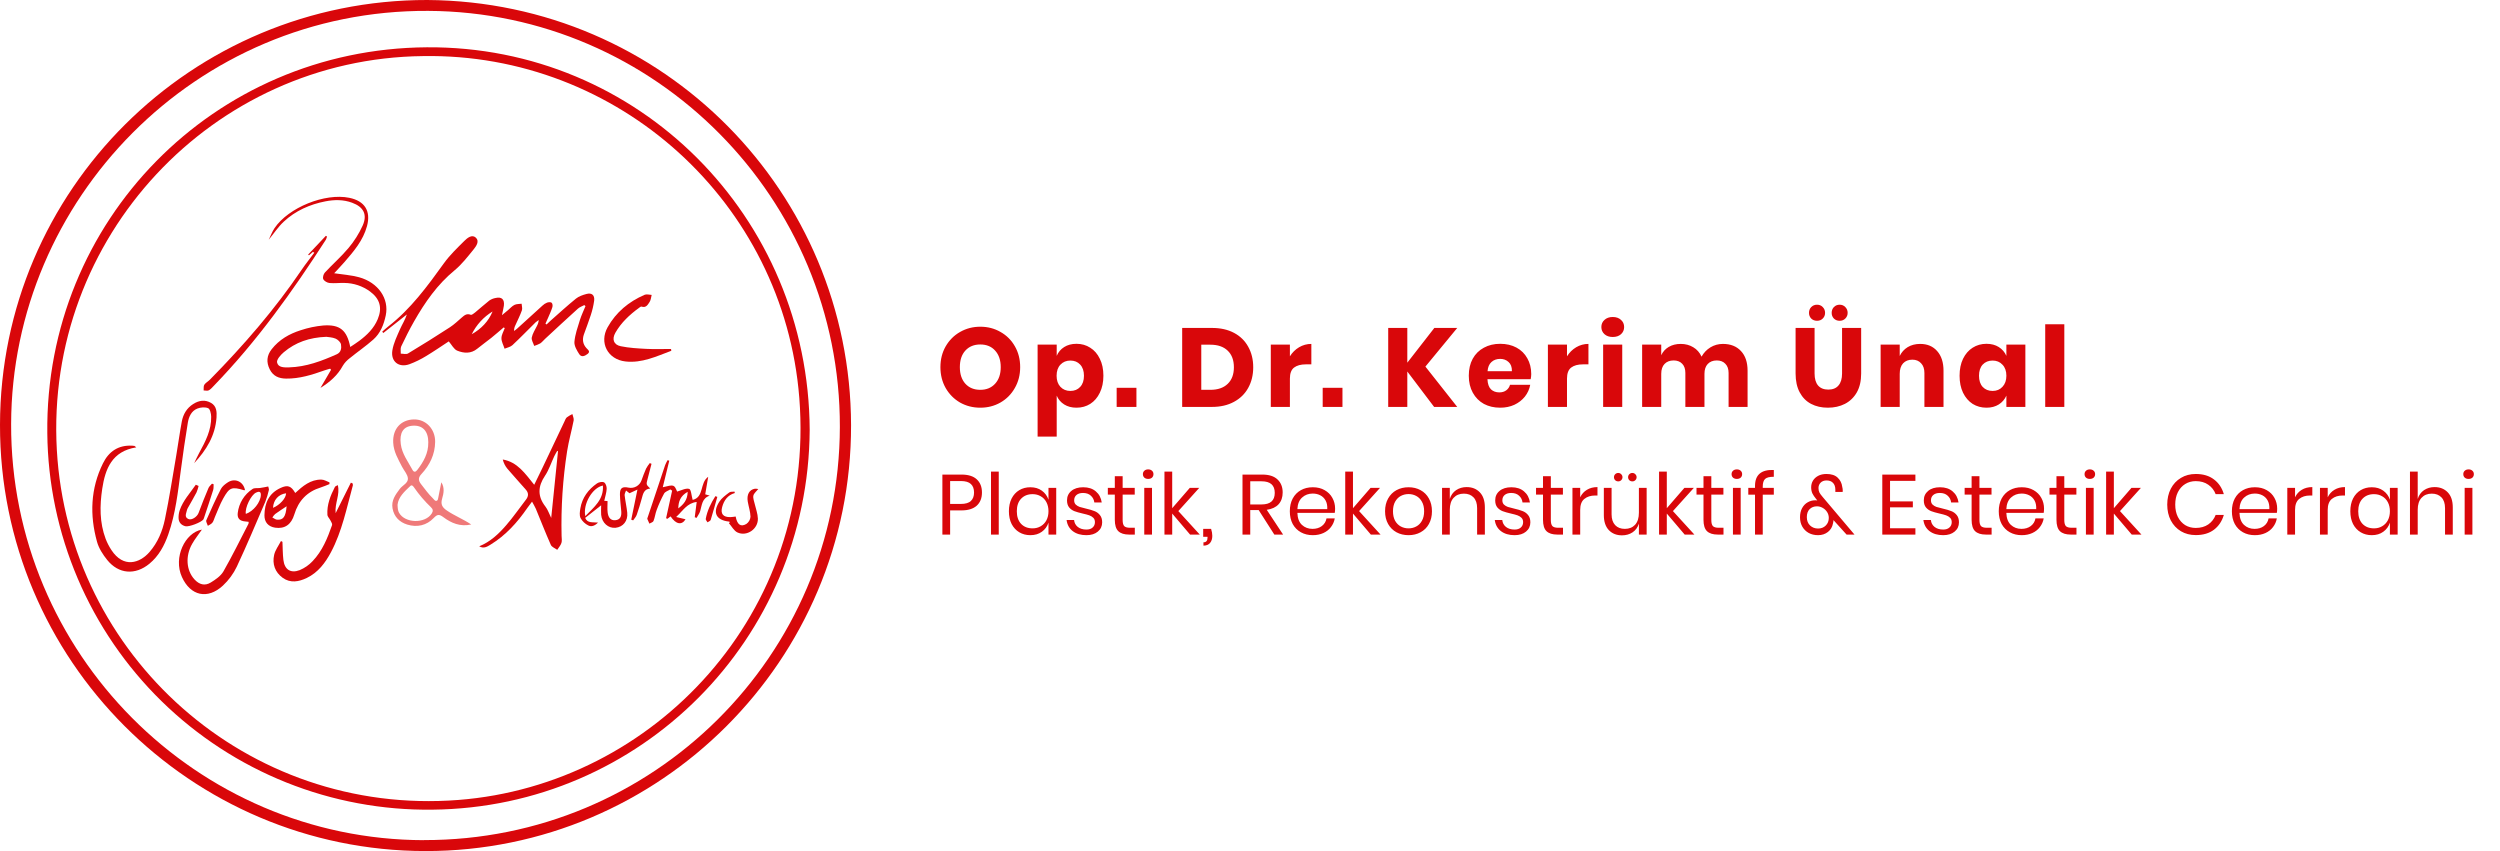 <svg width="470" height="160" viewBox="0 0 470 160" fill="none" xmlns="http://www.w3.org/2000/svg">
<path d="M80.334 2.92597e-05C124.781 0.315 159.903 36.25 160 79.927C160.093 124.096 124.063 160.048 79.975 160C35.798 159.95 -0.066 124.022 9.20855e-05 79.878C0.067 35.692 36.002 -0.037 80.334 2.92597e-05ZM79.712 157.937C122.815 158.016 157.794 123.27 157.894 80.278C157.993 37.286 123.218 2.254 80.482 2.046C36.799 1.839 2.208 37.466 2.092 79.72C1.974 122.787 36.94 157.869 79.712 157.952" fill="#D9070A"/>
<path d="M152.222 80.812C151.981 120.227 120.43 151.812 81.313 152.217C71.904 152.338 62.563 150.601 53.827 147.106C45.091 143.611 37.131 138.427 30.403 131.85C23.675 125.273 18.311 117.433 14.62 108.78C10.929 100.127 8.983 90.831 8.893 81.424C8.457 41.541 40.16 9.175 80.232 8.891C119.996 8.607 152.029 40.719 152.222 80.812ZM79.531 10.545C39.961 10.972 8.42 44.621 10.686 84.609C12.879 123.214 46.363 153.491 86.177 150.391C123.084 147.52 153.448 115.171 150.269 74.807C147.364 38.012 116.166 9.926 79.531 10.545Z" fill="#D9070A"/>
<path d="M94.709 61.54C93.928 62.202 93.16 62.881 92.363 63.522C91.5 64.213 90.591 64.846 89.738 65.55C88.553 66.527 87.202 66.432 85.961 65.925C85.326 65.666 84.923 64.821 84.369 64.18C83.003 65.073 81.592 66.048 80.119 66.936C79.118 67.552 78.061 68.068 76.96 68.478C74.978 69.184 73.421 67.966 73.766 65.861C73.99 64.496 74.642 63.186 75.202 61.895C75.596 60.988 76.159 60.152 76.487 59.118L72.062 62.603L71.854 62.362C72.218 62.044 72.568 61.706 72.948 61.411C77.211 58.103 80.345 53.813 83.46 49.488C84.562 47.959 85.95 46.631 87.295 45.292C87.862 44.725 88.748 44.003 89.47 44.69C90.192 45.377 89.51 46.305 89.014 46.919C87.905 48.283 86.81 49.71 85.463 50.817C82.219 53.483 79.892 56.835 77.846 60.419C76.972 61.947 76.186 63.532 75.43 65.116C75.248 65.5 75.364 66.025 75.345 66.486C75.802 66.486 76.366 66.658 76.703 66.455C79.362 64.857 81.991 63.213 84.589 61.523C85.396 60.998 86.098 60.312 86.832 59.681C87.316 59.266 87.756 58.882 88.493 59.18C88.68 59.257 89.072 58.942 89.323 58.74C90.228 57.999 91.089 57.205 92.01 56.487C92.357 56.257 92.746 56.099 93.154 56.024C94.304 55.742 94.883 56.275 94.727 57.477C94.663 57.975 94.52 58.462 94.366 59.253C94.902 58.809 95.211 58.556 95.518 58.296C95.914 57.964 96.265 57.541 96.718 57.321C97.108 57.128 97.61 57.163 98.062 57.099C98.089 57.514 98.245 57.985 98.116 58.344C97.784 59.284 97.326 60.181 96.917 61.094C96.73 61.441 96.634 61.829 96.637 62.223C96.844 62.074 97.052 61.939 97.234 61.77C98.82 60.332 100.397 58.882 101.989 57.447C102.237 57.208 102.53 57.019 102.85 56.891C103.116 56.8 103.531 56.765 103.705 56.912C103.88 57.059 103.927 57.495 103.846 57.742C103.639 58.431 103.317 59.089 103.035 59.757C102.881 60.125 102.709 60.484 102.545 60.847L102.753 61.001C103.008 60.76 103.257 60.509 103.521 60.276C105.1 58.888 106.65 57.46 108.284 56.138C108.823 55.7 109.564 55.455 110.251 55.268C111.251 54.996 111.82 55.476 111.704 56.514C111.574 57.446 111.359 58.364 111.061 59.257C110.675 60.475 110.195 61.663 109.774 62.87C109.44 63.827 109.566 64.707 110.274 65.473C110.567 65.793 111.044 66.096 110.452 66.554C109.946 66.945 109.299 67.204 108.902 66.588C108.452 65.89 107.927 65.012 107.991 64.263C108.113 62.881 108.601 61.523 109.016 60.181C109.296 59.28 109.716 58.423 110.073 57.545L109.846 57.356C109.444 57.576 108.979 57.728 108.649 58.026C106.574 59.894 104.527 61.806 102.475 63.705C102.17 63.985 101.912 64.327 101.572 64.556C101.208 64.75 100.827 64.909 100.432 65.031C100.262 64.502 99.876 63.927 99.972 63.452C100.123 62.696 100.594 61.999 100.937 61.287C101.132 60.942 101.248 60.558 101.277 60.162C101.072 60.293 100.876 60.44 100.692 60.6C99.239 62.032 97.822 63.505 96.334 64.892C95.96 65.241 95.358 65.342 94.86 65.556C94.653 64.9 94.269 64.242 94.271 63.587C94.273 62.931 94.671 62.318 94.893 61.683L94.707 61.557M88.688 62.837C90.46 61.831 91.817 60.446 92.606 58.556C90.919 59.581 89.56 61.066 88.688 62.837Z" fill="#D9070A"/>
<path d="M62.827 51.371C64.541 51.636 66.073 51.723 67.519 52.126C71.12 53.128 73.179 56.152 72.523 59.292C72.164 61.009 71.522 62.644 70.194 63.825C68.783 65.081 67.208 66.151 65.736 67.353C65.221 67.734 64.784 68.21 64.45 68.756C63.476 70.562 61.994 71.84 60.247 72.928L62.237 69.52L62.069 69.312C61.691 69.424 61.309 69.52 60.94 69.651C58.618 70.481 56.283 71.209 53.776 71.176C52.425 71.159 51.354 70.717 50.715 69.447C50.038 68.102 50.142 66.851 51.065 65.664C52.481 63.844 54.401 62.758 56.536 62.082C57.913 61.622 59.337 61.324 60.782 61.191C63.895 60.969 65.22 62.063 65.848 65.232C66.471 64.817 67.027 64.466 67.558 64.068C69.011 62.978 70.294 61.729 71.012 60.01C71.902 57.883 71.439 56.196 69.58 54.809C68.176 53.775 66.482 53.21 64.738 53.193C63.806 53.166 62.87 53.297 61.941 53.205C61.515 53.162 60.95 52.838 60.776 52.481C60.627 52.18 60.812 51.522 61.079 51.236C62.532 49.667 64.165 48.247 65.535 46.608C66.597 45.34 67.484 43.936 68.171 42.432C69.113 40.344 68.356 38.904 66.201 38.113C64.558 37.505 62.86 37.524 61.183 37.852C58.246 38.424 55.554 39.615 53.355 41.664C52.288 42.654 51.47 43.912 50.517 45.076C50.872 44.356 51.157 43.563 51.613 42.886C54.245 39.003 61.092 36.245 65.672 37.189C68.578 37.783 69.76 39.68 68.993 42.517C68.262 45.215 66.502 47.259 64.726 49.303C64.128 49.995 63.48 50.65 62.818 51.379M61.351 63.321C58.165 63.441 55.557 64.358 53.344 66.226C52.763 66.718 51.974 67.608 52.089 68.142C52.296 69.134 53.481 69.09 54.371 69.065C57.545 68.976 60.452 67.88 63.306 66.606C64.136 66.237 64.221 65.436 64.107 64.753C64.037 64.338 63.52 63.844 63.088 63.661C62.465 63.4 61.747 63.389 61.349 63.321" fill="#D9070A"/>
<path d="M25.625 84.101C21.044 84.83 19.785 88.153 19.22 91.886C18.741 95.047 18.707 98.239 19.863 101.306C20.148 102.048 20.514 102.757 20.953 103.419C23.211 106.85 26.264 105.909 28.121 103.764C29.657 101.995 30.543 99.858 31.004 97.62C31.834 93.629 32.457 89.599 33.142 85.583C33.503 83.472 33.785 81.345 34.179 79.241C34.437 77.875 35.109 76.719 36.332 75.949C37.409 75.269 38.542 75.096 39.669 75.742C40.727 76.346 40.773 77.416 40.706 78.485C40.476 81.893 38.791 84.624 36.502 87.077C36.815 86.434 37.108 85.78 37.448 85.151C38.608 83.016 39.754 80.866 39.702 78.344C39.69 77.782 39.495 76.891 39.133 76.742C38.565 76.495 37.716 76.568 37.106 76.808C35.983 77.252 35.499 78.346 35.315 79.448C34.819 82.412 34.399 85.39 34.001 88.373C33.457 92.451 33.015 96.549 31.639 100.462C30.898 102.574 29.86 104.517 28.094 105.976C25.438 108.172 22.298 107.943 20.146 105.264C19.338 104.257 18.579 103.081 18.24 101.858C16.846 96.836 17.012 91.865 19.357 87.109C20.465 84.861 22.262 83.647 24.853 83.788C24.992 83.791 25.131 83.805 25.268 83.832C25.326 83.844 25.372 83.908 25.631 84.114" fill="#D9070A"/>
<path d="M100.44 91.124C101.025 89.921 101.528 88.912 102.011 87.895C103.378 85.023 104.742 82.149 106.102 79.274C106.237 78.994 106.341 78.664 106.558 78.469C106.888 78.227 107.24 78.019 107.611 77.846C107.696 78.249 107.918 78.676 107.847 79.046C107.472 80.978 106.924 82.879 106.617 84.82C105.799 90.085 105.452 95.413 105.579 100.74C105.589 101.19 105.683 101.674 105.548 102.081C105.394 102.545 105.031 102.942 104.759 103.367C104.344 103.064 103.738 102.848 103.557 102.442C102.559 100.2 101.675 97.911 100.735 95.647C100.569 95.244 100.32 94.875 100.023 94.308C99.654 94.804 99.386 95.138 99.141 95.491C97.259 98.22 95.075 100.651 92.216 102.396C91.593 102.774 90.937 103.207 90.094 102.705C92.199 101.85 93.749 100.375 95.146 98.762C96.483 97.228 97.636 95.539 98.882 93.933C99.386 93.289 99.398 92.673 98.867 92.065C97.713 90.743 96.522 89.452 95.389 88.121C94.971 87.616 94.674 87.022 94.519 86.384C97.284 86.872 98.691 88.985 100.426 91.131M104.904 84.853L104.767 84.751C104.574 85.1 104.352 85.44 104.188 85.801C103.616 87.015 103.203 88.335 102.462 89.437C101.106 91.454 101.03 93.306 102.549 95.248C102.981 95.8 103.203 96.514 103.628 97.369C104.074 92.988 104.489 88.921 104.904 84.855" fill="#D9070A"/>
<path d="M37.967 99.555C37.317 100.495 36.641 101.331 36.12 102.253C34.812 104.561 35.022 107.244 36.56 108.927C37.456 109.907 38.5 110.2 39.627 109.511C40.52 108.965 41.495 108.294 41.997 107.435C43.676 104.505 45.16 101.462 46.715 98.459C46.743 98.343 46.753 98.222 46.744 98.102C46.536 98.079 46.341 98.052 46.146 98.038C45.088 97.955 44.573 97.478 44.693 96.45C44.797 95.538 45.101 94.66 45.582 93.878C46.064 93.097 46.712 92.431 47.48 91.928C47.821 91.695 48.392 91.808 48.854 91.747C49.166 91.706 49.477 91.644 49.78 91.588C49.988 91.548 50.212 91.5 50.425 91.457C50.471 91.683 50.598 91.928 50.548 92.129C50.384 92.872 50.162 93.6 49.886 94.308C48.128 98.399 46.407 102.508 44.517 106.537C43.877 107.876 42.991 109.084 41.904 110.096C39.029 112.752 35.806 112.034 34.2 108.471C32.54 104.81 34.779 100.124 37.963 99.563M46.215 96.614C47.64 96.141 49.004 94.406 49.039 93.051C49.06 92.308 48.589 92.397 48.134 92.609C47.192 93.044 46.013 95.471 46.215 96.614Z" fill="#D9070A"/>
<path d="M53.101 101.858C53.155 102.987 53.142 104.127 53.275 105.247C53.483 107.067 54.629 107.839 56.332 107.188C57.252 106.807 58.079 106.234 58.759 105.507C60.593 103.597 61.571 101.177 62.428 98.722C62.505 98.5 62.285 98.152 62.154 97.892C61.967 97.51 61.577 97.157 61.552 96.776C61.438 94.887 62.121 93.183 62.965 91.539C63.028 91.417 63.229 91.367 63.505 91.199C63.964 93.002 62.907 94.576 63.1 96.473C64.117 94.433 65.041 92.585 65.964 90.738L66.284 90.877C66.325 90.996 66.343 91.121 66.338 91.247C65.169 95.507 64.316 99.878 62.218 103.822C61.154 105.82 59.794 107.636 57.675 108.655C56.189 109.369 54.595 109.676 53.145 108.626C51.694 107.576 51.156 106.021 51.54 104.313C51.748 103.396 52.383 102.576 52.823 101.713L53.101 101.867" fill="#D9070A"/>
<path d="M126.204 65.95C123.415 66.988 120.682 68.31 117.571 67.953C114.25 67.571 112.607 64.425 114.236 61.519C115.817 58.692 118.225 56.698 121.195 55.419C121.562 55.26 122.07 55.419 122.514 55.444C122.394 55.886 122.371 56.393 122.131 56.758C121.798 57.264 121.466 57.941 120.603 57.638C120.493 57.599 120.292 57.763 120.155 57.862C118.384 59.157 116.793 60.623 115.691 62.555C115.01 63.75 115.34 64.813 116.703 65.091C118.279 65.415 119.912 65.506 121.527 65.589C123.064 65.668 124.611 65.606 126.153 65.606C126.169 65.72 126.186 65.834 126.204 65.948" fill="#D9070A"/>
<path d="M113.016 94.998L110.013 97.365C110.448 98.403 111.407 98.133 112.426 98.245C111.829 98.868 111.169 99.076 110.614 98.791C109.994 98.488 109.481 98.001 109.145 97.397C108.9 96.898 109.006 96.17 109.108 95.57C109.45 93.551 110.6 92.021 112.242 90.876C112.584 90.639 113.242 90.513 113.562 90.687C113.881 90.861 114.078 91.488 114.055 91.901C114.016 92.644 113.769 93.374 113.599 94.155L114.222 94.203C114.222 94.935 114.147 95.655 114.242 96.369C114.348 97.164 114.705 97.893 115.695 97.799C116.685 97.706 116.863 96.969 116.797 96.129C116.714 95.091 116.575 94.064 116.55 93.03C116.519 91.747 116.953 91.424 118.183 91.679C118.682 91.779 119.2 91.697 119.643 91.447C120.087 91.198 120.426 90.798 120.599 90.32C120.871 89.575 121.137 88.823 121.463 88.099C121.663 87.733 121.896 87.386 122.158 87.061L122.486 87.2C122.243 88.14 122.002 89.078 121.753 90.016C121.467 91.098 121.463 91.096 122.241 91.841C121.039 91.949 120.892 92.86 120.649 93.727C120.363 94.765 120.06 95.786 119.701 96.795C119.566 97.174 119.258 97.494 119.03 97.832L118.673 97.698C119.041 95.911 119.41 94.126 119.84 92.038L118.347 92.729L117.696 92.219C117.6 92.515 117.397 92.827 117.43 93.109C117.557 94.207 117.808 95.288 117.922 96.386C118.08 97.93 117.144 99.084 115.716 99.223C114.356 99.354 113.167 98.297 113.018 96.793C112.968 96.247 113.018 95.693 113.018 94.985M110.038 97.029C111.698 95.319 113.528 93.916 113.348 91.282C111.368 91.675 109.558 94.753 110.038 97.029Z" fill="#D9070A"/>
<path d="M61.944 91.01C61.407 91.218 60.88 91.459 60.33 91.633C57.736 92.422 56.106 94.138 55.332 96.714C54.755 98.635 53.527 99.466 51.727 99.204C50.434 99.009 49.697 98.166 49.716 96.863C49.745 94.58 50.546 92.746 52.736 91.739C54.072 91.116 54.732 91.338 55.504 92.681C56.918 91.384 58.381 90.129 60.425 90.166C60.934 90.166 61.436 90.502 61.94 90.683C61.94 90.799 61.94 90.913 61.94 91.027M53.883 95.178C53.074 95.72 52.389 96.153 51.733 96.631C51.529 96.825 51.35 97.044 51.2 97.282C51.484 97.424 51.763 97.66 52.057 97.697C53.246 97.801 53.718 97.17 53.883 95.188M51.327 95.475C52.628 94.933 53.776 93.655 53.784 92.737C52.356 92.92 51.404 93.983 51.327 95.475Z" fill="#D9070A"/>
<path d="M125.821 86.619C125.42 88.256 125.018 89.894 124.6 91.6C126.73 91.081 126.73 91.081 127.298 92.415C128.079 92.208 128.915 91.724 129.563 91.909C129.932 92.013 129.994 93.204 130.218 93.984C132.402 93.465 131.522 90.776 133.143 89.638C132.96 90.718 132.775 91.797 132.582 92.93L133.431 93.181C131.964 93.671 131.966 94.974 131.634 96.087C131.499 96.539 131.186 96.938 130.955 97.361L130.613 97.24C130.731 96.319 130.847 95.398 130.978 94.37C129.172 94.578 128.413 95.991 127.118 97.195L128.882 97.624C128.18 98.782 127.066 98.587 126.07 97.081L125.48 97.533L125.223 97.431L126.362 92.243L126.01 92.01C125.611 92.266 125.051 92.426 124.845 92.793C124.309 93.785 123.844 94.814 123.455 95.873C123.195 96.545 123.123 97.288 122.857 97.948C122.766 98.181 122.353 98.282 122.085 98.444C121.942 98.164 121.814 97.875 121.703 97.581C121.666 97.469 121.751 97.313 121.792 97.182C122.874 93.939 123.958 90.695 125.042 87.451C125.175 87.125 125.332 86.809 125.511 86.507L125.814 86.61M129.284 92.463C127.871 93.256 127.552 94.331 127.514 95.576C128.473 94.854 129.253 94.03 129.284 92.463Z" fill="#D9070A"/>
<path d="M58.831 47.351L58.08 48L57.932 47.859L61.265 44.331L61.473 44.468C61.426 44.673 61.357 44.872 61.265 45.062C55.01 54.776 48.306 64.145 40.248 72.48C39.936 72.801 39.638 73.171 39.258 73.378C39.002 73.517 38.614 73.405 38.284 73.405C38.318 73.04 38.233 72.598 38.411 72.33C38.668 71.942 39.142 71.707 39.478 71.361C45.785 64.946 51.664 58.176 56.716 50.713C57.459 49.615 58.293 48.579 59.084 47.515L58.837 47.353" fill="#D9070A"/>
<path d="M138.125 92.696C136.797 93.084 136.102 94.076 135.767 95.323C135.423 96.61 135.96 97.237 137.289 97.218C137.629 97.218 137.967 97.145 138.304 97.108C138.592 98.627 139.246 99.127 140.308 98.507C140.532 98.352 140.719 98.15 140.855 97.914C140.991 97.678 141.073 97.415 141.095 97.143C141.068 96.195 140.744 95.257 140.58 94.306C140.354 92.986 140.865 92.065 141.904 91.882C142.124 91.873 142.343 91.891 142.558 91.936C142.211 92.378 141.728 92.739 141.632 93.181C141.533 93.675 141.782 94.246 141.898 94.779C142.106 95.684 142.454 96.583 142.481 97.492C142.544 99.447 140.406 100.923 138.64 100.101C137.976 99.79 137.558 98.949 137.029 98.349L137.237 98.142C137.18 98.104 137.118 98.076 137.052 98.059C134.634 97.793 133.906 96.376 135.242 94.311C135.691 93.617 136.429 93.092 137.11 92.575C137.343 92.395 137.772 92.47 138.111 92.428C138.111 92.515 138.125 92.6 138.131 92.688" fill="#D9070A"/>
<path d="M37.337 91.363C37.242 91.778 37.11 92.184 36.943 92.575C36.434 93.555 35.87 94.503 35.332 95.468C35.242 95.616 35.175 95.777 35.135 95.946C35.023 96.519 34.602 97.191 35.401 97.571C36.023 97.87 37.061 97.156 37.328 96.442C37.91 94.862 38.541 93.299 39.196 91.745C39.327 91.438 39.63 91.201 39.854 90.931L40.161 91.037C40.136 91.405 40.18 91.795 40.074 92.135C39.524 93.879 38.937 95.609 38.362 97.344C38.337 97.445 38.3 97.542 38.25 97.633C37.889 98.193 35.492 99.113 34.84 98.93C34.054 98.722 33.583 98.189 33.57 97.369C33.559 96.887 33.629 96.407 33.778 95.948C34.413 94.09 35.739 92.694 36.812 91.127L37.341 91.363" fill="#D9070A"/>
<path d="M46.061 92.141C45.939 92.156 45.901 92.173 45.872 92.162C43.589 91.467 43.129 91.608 41.954 93.729C41.331 94.837 40.916 96.047 40.395 97.214C40.242 97.56 40.161 97.961 39.937 98.251C39.712 98.542 39.37 98.666 39.077 98.855C38.971 98.498 38.675 98.06 38.789 97.801C39.648 95.819 40.545 93.858 41.528 91.93C41.794 91.413 42.359 90.987 42.859 90.664C44.195 89.819 45.764 90.547 46.061 92.146" fill="#D9070A"/>
<path d="M134.857 93.415C134.442 94.858 134.056 96.307 133.612 97.739C133.55 97.946 133.217 98.048 133.01 98.197C132.894 97.99 132.647 97.739 132.68 97.55C132.966 95.987 133.655 94.596 134.49 93.281L134.857 93.415Z" fill="#D9070A"/>
<path d="M82.963 90.662C83.621 91.674 83.414 92.749 83.125 93.729C82.81 94.794 83.125 95.373 83.978 95.956C85.404 96.94 87.029 97.567 88.592 98.6C86.516 99.071 84.844 98.341 83.353 97.23C82.577 96.653 82.235 96.653 81.533 97.388C80.199 98.789 78.42 99.189 76.571 98.623C75.118 98.174 74.081 97.17 73.796 95.572C73.533 94.086 74.344 93.007 75.16 91.915C75.668 91.232 76.756 90.817 76.685 89.931C76.627 89.18 75.959 88.478 75.583 87.748C74.844 86.308 74.004 84.911 73.923 83.221C73.792 80.669 75.328 78.917 77.796 78.853C80.062 78.797 81.834 80.652 81.807 83.068C81.78 85.436 80.803 87.426 79.23 89.12C78.607 89.794 78.62 90.325 79.153 91.012C79.873 91.94 80.558 92.893 81.405 93.71C81.598 93.897 81.758 94.221 82.056 94.154C82.355 94.088 82.359 93.739 82.413 93.468C82.602 92.532 82.785 91.6 82.97 90.66M80.523 83.188C80.523 81.019 79.435 79.868 77.495 80.042C75.803 80.185 75.077 81.389 75.345 83.479C75.583 85.347 76.71 86.772 77.553 88.346C77.812 88.829 78.144 88.748 78.439 88.364C79.618 86.835 80.552 85.205 80.514 83.188M74.739 94.891C74.766 95.553 74.795 95.993 75.023 96.404C76.139 98.397 79.921 98.48 81.164 96.541C81.457 96.085 81.423 95.736 81.021 95.362C79.846 94.243 78.789 93.006 77.866 91.67C77.681 91.409 77.451 91.073 77.134 91.371C76.04 92.409 74.882 93.447 74.739 94.9" fill="#EF7979"/>
<path d="M184.295 61.422C185.695 61.422 186.962 61.751 188.096 62.409C189.244 63.053 190.147 63.956 190.805 65.118C191.463 66.266 191.792 67.568 191.792 69.024C191.792 70.48 191.456 71.789 190.784 72.951C190.126 74.113 189.223 75.023 188.075 75.681C186.941 76.325 185.681 76.647 184.295 76.647C182.909 76.647 181.642 76.325 180.494 75.681C179.36 75.023 178.457 74.113 177.785 72.951C177.127 71.789 176.798 70.48 176.798 69.024C176.798 67.568 177.127 66.266 177.785 65.118C178.457 63.956 179.36 63.053 180.494 62.409C181.642 61.751 182.909 61.422 184.295 61.422ZM184.295 64.761C183.119 64.761 182.181 65.146 181.481 65.916C180.795 66.672 180.452 67.708 180.452 69.024C180.452 70.326 180.795 71.362 181.481 72.132C182.181 72.902 183.119 73.287 184.295 73.287C185.457 73.287 186.388 72.902 187.088 72.132C187.788 71.362 188.138 70.326 188.138 69.024C188.138 67.722 187.788 66.686 187.088 65.916C186.402 65.146 185.471 64.761 184.295 64.761ZM202.378 64.635C203.344 64.635 204.205 64.88 204.961 65.37C205.731 65.846 206.333 66.539 206.767 67.449C207.215 68.345 207.439 69.409 207.439 70.641C207.439 71.859 207.215 72.923 206.767 73.833C206.333 74.743 205.731 75.443 204.961 75.933C204.205 76.409 203.344 76.647 202.378 76.647C201.482 76.647 200.712 76.444 200.068 76.038C199.424 75.632 198.955 75.079 198.661 74.379V82.086H195.07V64.782H198.661V66.903C198.955 66.203 199.424 65.65 200.068 65.244C200.712 64.838 201.482 64.635 202.378 64.635ZM201.223 67.785C200.467 67.785 199.844 68.044 199.354 68.562C198.878 69.066 198.64 69.759 198.64 70.641C198.64 71.509 198.878 72.202 199.354 72.72C199.844 73.238 200.467 73.497 201.223 73.497C201.993 73.497 202.609 73.245 203.071 72.741C203.547 72.237 203.785 71.537 203.785 70.641C203.785 69.745 203.547 69.045 203.071 68.541C202.609 68.037 201.993 67.785 201.223 67.785ZM213.649 72.909V76.5H209.932V72.909H213.649ZM235.605 69.045C235.605 70.501 235.29 71.796 234.66 72.93C234.044 74.05 233.148 74.925 231.972 75.555C230.81 76.185 229.438 76.5 227.856 76.5H222.249V61.653H227.856C229.452 61.653 230.831 61.961 231.993 62.577C233.155 63.193 234.044 64.061 234.66 65.181C235.29 66.301 235.605 67.589 235.605 69.045ZM227.541 73.287C228.941 73.287 230.026 72.916 230.796 72.174C231.58 71.432 231.972 70.389 231.972 69.045C231.972 67.701 231.58 66.658 230.796 65.916C230.026 65.174 228.941 64.803 227.541 64.803H225.84V73.287H227.541ZM242.501 66.987C242.949 66.273 243.523 65.706 244.223 65.286C244.937 64.866 245.707 64.656 246.533 64.656V68.499H245.504C244.552 68.499 243.81 68.702 243.278 69.108C242.76 69.514 242.501 70.2 242.501 71.166V76.5H238.91V64.782H242.501V66.987ZM252.383 72.909V76.5H248.666V72.909H252.383ZM267.976 68.919L273.961 76.5H269.614L264.574 69.843V76.5H260.983V61.653H264.574V68.184L269.656 61.653H273.961L267.976 68.919ZM287.872 70.326C287.872 70.62 287.837 70.942 287.767 71.292H279.64C279.682 72.174 279.906 72.811 280.312 73.203C280.718 73.581 281.236 73.77 281.866 73.77C282.398 73.77 282.839 73.637 283.189 73.371C283.539 73.105 283.77 72.762 283.882 72.342H287.683C287.529 73.168 287.193 73.91 286.675 74.568C286.157 75.212 285.499 75.723 284.701 76.101C283.903 76.465 283.014 76.647 282.034 76.647C280.886 76.647 279.864 76.409 278.968 75.933C278.086 75.443 277.393 74.743 276.889 73.833C276.385 72.923 276.133 71.859 276.133 70.641C276.133 69.409 276.378 68.345 276.868 67.449C277.372 66.539 278.072 65.846 278.968 65.37C279.864 64.88 280.886 64.635 282.034 64.635C283.196 64.635 284.218 64.873 285.1 65.349C285.982 65.825 286.661 66.497 287.137 67.365C287.627 68.219 287.872 69.206 287.872 70.326ZM284.239 69.78C284.253 69.01 284.043 68.436 283.609 68.058C283.189 67.666 282.664 67.47 282.034 67.47C281.376 67.47 280.83 67.666 280.396 68.058C279.962 68.45 279.717 69.024 279.661 69.78H284.239ZM294.595 66.987C295.043 66.273 295.617 65.706 296.317 65.286C297.031 64.866 297.801 64.656 298.627 64.656V68.499H297.598C296.646 68.499 295.904 68.702 295.372 69.108C294.854 69.514 294.595 70.2 294.595 71.166V76.5H291.004V64.782H294.595V66.987ZM301.054 61.485C301.054 60.939 301.25 60.491 301.642 60.141C302.034 59.777 302.552 59.595 303.196 59.595C303.84 59.595 304.358 59.777 304.75 60.141C305.142 60.491 305.338 60.939 305.338 61.485C305.338 62.017 305.142 62.465 304.75 62.829C304.358 63.179 303.84 63.354 303.196 63.354C302.552 63.354 302.034 63.179 301.642 62.829C301.25 62.465 301.054 62.017 301.054 61.485ZM304.981 64.782V76.5H301.39V64.782H304.981ZM323.904 64.656C325.346 64.656 326.48 65.104 327.306 66C328.132 66.882 328.545 68.114 328.545 69.696V76.5H324.975V70.116C324.975 69.374 324.772 68.8 324.366 68.394C323.974 67.974 323.435 67.764 322.749 67.764C322.035 67.764 321.468 67.988 321.048 68.436C320.642 68.87 320.439 69.486 320.439 70.284V76.5H316.848V70.116C316.848 69.374 316.652 68.8 316.26 68.394C315.868 67.974 315.329 67.764 314.643 67.764C313.929 67.764 313.362 67.981 312.942 68.415C312.522 68.849 312.312 69.472 312.312 70.284V76.5H308.721V64.782H312.312V66.777C312.62 66.119 313.089 65.601 313.719 65.223C314.363 64.845 315.112 64.656 315.966 64.656C316.862 64.656 317.653 64.866 318.339 65.286C319.025 65.692 319.543 66.28 319.893 67.05C320.299 66.322 320.852 65.741 321.552 65.307C322.266 64.873 323.05 64.656 323.904 64.656ZM341.141 61.653V70.221C341.141 71.201 341.358 71.95 341.792 72.468C342.24 72.986 342.884 73.245 343.724 73.245C344.564 73.245 345.201 72.986 345.635 72.468C346.083 71.95 346.307 71.201 346.307 70.221V61.653H349.898V70.221C349.898 71.621 349.625 72.804 349.079 73.77C348.533 74.722 347.784 75.443 346.832 75.933C345.894 76.409 344.83 76.647 343.64 76.647C342.45 76.647 341.4 76.409 340.49 75.933C339.58 75.457 338.866 74.736 338.348 73.77C337.83 72.804 337.571 71.621 337.571 70.221V61.653H341.141ZM340.091 58.818C340.091 58.384 340.231 58.02 340.511 57.726C340.805 57.432 341.169 57.285 341.603 57.285C342.037 57.285 342.394 57.432 342.674 57.726C342.968 58.02 343.115 58.384 343.115 58.818C343.115 59.238 342.968 59.595 342.674 59.889C342.394 60.169 342.037 60.309 341.603 60.309C341.169 60.309 340.805 60.169 340.511 59.889C340.231 59.595 340.091 59.238 340.091 58.818ZM344.354 58.818C344.354 58.384 344.494 58.02 344.774 57.726C345.068 57.432 345.425 57.285 345.845 57.285C346.279 57.285 346.636 57.432 346.916 57.726C347.21 58.02 347.357 58.384 347.357 58.818C347.357 59.238 347.21 59.595 346.916 59.889C346.636 60.169 346.279 60.309 345.845 60.309C345.425 60.309 345.068 60.169 344.774 59.889C344.494 59.595 344.354 59.238 344.354 58.818ZM360.991 64.656C362.335 64.656 363.399 65.104 364.183 66C364.981 66.896 365.38 68.128 365.38 69.696V76.5H361.789V70.116C361.789 69.332 361.579 68.723 361.159 68.289C360.753 67.841 360.207 67.617 359.521 67.617C358.793 67.617 358.212 67.848 357.778 68.31C357.358 68.772 357.148 69.43 357.148 70.284V76.5H353.557V64.782H357.148V66.924C357.484 66.224 357.981 65.671 358.639 65.265C359.311 64.859 360.095 64.656 360.991 64.656ZM373.461 64.635C374.357 64.635 375.127 64.838 375.771 65.244C376.415 65.65 376.891 66.203 377.199 66.903V64.782H380.769V76.5H377.199V74.379C376.891 75.079 376.415 75.632 375.771 76.038C375.127 76.444 374.357 76.647 373.461 76.647C372.495 76.647 371.627 76.409 370.857 75.933C370.101 75.443 369.499 74.743 369.051 73.833C368.617 72.923 368.4 71.859 368.4 70.641C368.4 69.409 368.617 68.345 369.051 67.449C369.499 66.539 370.101 65.846 370.857 65.37C371.627 64.88 372.495 64.635 373.461 64.635ZM374.616 67.785C373.846 67.785 373.223 68.037 372.747 68.541C372.285 69.045 372.054 69.745 372.054 70.641C372.054 71.537 372.285 72.237 372.747 72.741C373.223 73.245 373.846 73.497 374.616 73.497C375.372 73.497 375.988 73.238 376.464 72.72C376.954 72.202 377.199 71.509 377.199 70.641C377.199 69.759 376.954 69.066 376.464 68.562C375.988 68.044 375.372 67.785 374.616 67.785ZM388.092 60.96V76.5H384.501V60.96H388.092Z" fill="#D9070A"/>
<path d="M178.624 95.956V100.5H177.168V89.22H180.752C182.043 89.22 183.008 89.524 183.648 90.132C184.288 90.729 184.608 91.551 184.608 92.596C184.608 93.652 184.278 94.479 183.616 95.076C182.955 95.663 182 95.956 180.752 95.956H178.624ZM180.624 94.74C181.51 94.74 182.144 94.553 182.528 94.18C182.923 93.807 183.12 93.279 183.12 92.596C183.12 91.892 182.923 91.359 182.528 90.996C182.144 90.623 181.51 90.436 180.624 90.436H178.624V94.74H180.624ZM187.765 88.66V100.5H186.309V88.66H187.765ZM193.706 91.604C194.559 91.604 195.279 91.817 195.866 92.244C196.463 92.671 196.879 93.241 197.114 93.956V91.716H198.57V100.5H197.114V98.26C196.879 98.975 196.463 99.545 195.866 99.972C195.279 100.399 194.559 100.612 193.706 100.612C192.927 100.612 192.234 100.431 191.626 100.068C191.018 99.705 190.538 99.188 190.186 98.516C189.844 97.833 189.674 97.033 189.674 96.116C189.674 95.199 189.844 94.399 190.186 93.716C190.538 93.033 191.018 92.511 191.626 92.148C192.234 91.785 192.927 91.604 193.706 91.604ZM194.122 92.9C193.226 92.9 192.506 93.188 191.962 93.764C191.428 94.329 191.162 95.113 191.162 96.116C191.162 97.119 191.428 97.908 191.962 98.484C192.506 99.049 193.226 99.332 194.122 99.332C194.698 99.332 195.21 99.199 195.658 98.932C196.116 98.665 196.474 98.292 196.73 97.812C196.986 97.321 197.114 96.756 197.114 96.116C197.114 95.476 196.986 94.911 196.73 94.42C196.474 93.929 196.116 93.556 195.658 93.3C195.21 93.033 194.698 92.9 194.122 92.9ZM203.639 91.604C204.631 91.604 205.426 91.865 206.023 92.388C206.631 92.9 206.999 93.593 207.127 94.468H205.735C205.671 93.945 205.452 93.519 205.079 93.188C204.716 92.847 204.226 92.676 203.607 92.676C203.084 92.676 202.674 92.804 202.375 93.06C202.087 93.305 201.943 93.641 201.943 94.068C201.943 94.388 202.039 94.649 202.231 94.852C202.434 95.044 202.679 95.193 202.967 95.3C203.266 95.396 203.671 95.503 204.183 95.62C204.834 95.769 205.356 95.924 205.751 96.084C206.156 96.233 206.498 96.479 206.775 96.82C207.063 97.161 207.207 97.62 207.207 98.196C207.207 98.911 206.935 99.492 206.391 99.94C205.858 100.388 205.143 100.612 204.247 100.612C203.202 100.612 202.348 100.361 201.687 99.86C201.026 99.359 200.636 98.66 200.519 97.764H201.927C201.98 98.297 202.21 98.729 202.615 99.06C203.031 99.391 203.575 99.556 204.247 99.556C204.748 99.556 205.138 99.428 205.415 99.172C205.703 98.916 205.847 98.58 205.847 98.164C205.847 97.823 205.746 97.551 205.543 97.348C205.34 97.145 205.09 96.991 204.791 96.884C204.492 96.777 204.082 96.665 203.559 96.548C202.908 96.399 202.386 96.249 201.991 96.1C201.607 95.951 201.276 95.716 200.999 95.396C200.732 95.065 200.599 94.623 200.599 94.068C200.599 93.332 200.871 92.74 201.415 92.292C201.959 91.833 202.7 91.604 203.639 91.604ZM213.345 99.22V100.5H212.257C211.361 100.5 210.689 100.287 210.241 99.86C209.803 99.433 209.585 98.719 209.585 97.716V92.98H208.273V91.716H209.585V89.524H211.057V91.716H213.329V92.98H211.057V97.748C211.057 98.313 211.158 98.703 211.361 98.916C211.574 99.119 211.937 99.22 212.449 99.22H213.345ZM214.865 89.14C214.865 88.873 214.956 88.66 215.137 88.5C215.319 88.329 215.559 88.244 215.857 88.244C216.156 88.244 216.396 88.329 216.577 88.5C216.759 88.66 216.849 88.873 216.849 89.14C216.849 89.407 216.759 89.625 216.577 89.796C216.396 89.956 216.156 90.036 215.857 90.036C215.559 90.036 215.319 89.956 215.137 89.796C214.956 89.625 214.865 89.407 214.865 89.14ZM216.577 91.716V100.5H215.121V91.716H216.577ZM223.734 100.5L220.374 96.548V100.5H218.918V88.66H220.374V95.54L223.686 91.716H225.462L221.526 96.084L225.558 100.5H223.734ZM227.688 99.428C227.837 99.897 227.912 100.335 227.912 100.74C227.912 101.295 227.773 101.737 227.496 102.068C227.219 102.409 226.803 102.58 226.248 102.58V101.956C226.515 101.956 226.707 101.881 226.824 101.732C226.952 101.593 227.016 101.369 227.016 101.06V100.916H226.2V99.428H227.688ZM239.574 100.5L236.63 95.892H235.046V100.5H233.59V89.22H237.302C238.582 89.22 239.542 89.529 240.182 90.148C240.822 90.756 241.142 91.567 241.142 92.58C241.142 93.497 240.886 94.239 240.374 94.804C239.862 95.359 239.121 95.705 238.15 95.844L241.222 100.5H239.574ZM235.046 94.836H237.174C238.827 94.836 239.654 94.111 239.654 92.66C239.654 91.209 238.827 90.484 237.174 90.484H235.046V94.836ZM250.998 95.62C250.998 95.929 250.977 96.196 250.934 96.42H243.91C243.942 97.423 244.225 98.175 244.758 98.676C245.302 99.177 245.964 99.428 246.742 99.428C247.446 99.428 248.033 99.252 248.502 98.9C248.982 98.537 249.276 98.057 249.382 97.46H250.934C250.828 98.068 250.588 98.612 250.214 99.092C249.852 99.572 249.377 99.945 248.79 100.212C248.204 100.479 247.542 100.612 246.806 100.612C245.964 100.612 245.217 100.431 244.566 100.068C243.916 99.705 243.404 99.188 243.03 98.516C242.668 97.833 242.486 97.033 242.486 96.116C242.486 95.199 242.668 94.399 243.03 93.716C243.404 93.033 243.916 92.511 244.566 92.148C245.217 91.785 245.964 91.604 246.806 91.604C247.66 91.604 248.401 91.785 249.03 92.148C249.67 92.511 250.156 92.996 250.486 93.604C250.828 94.212 250.998 94.884 250.998 95.62ZM249.526 95.716C249.558 95.065 249.452 94.521 249.206 94.084C248.961 93.647 248.625 93.321 248.198 93.108C247.772 92.895 247.308 92.788 246.806 92.788C246.006 92.788 245.334 93.039 244.79 93.54C244.246 94.031 243.953 94.756 243.91 95.716H249.526ZM257.719 100.5L254.359 96.548V100.5H252.903V88.66H254.359V95.54L257.671 91.716H259.447L255.511 96.084L259.543 100.5H257.719ZM264.808 91.604C265.651 91.604 266.403 91.785 267.064 92.148C267.736 92.511 268.259 93.033 268.632 93.716C269.016 94.399 269.208 95.199 269.208 96.116C269.208 97.033 269.016 97.833 268.632 98.516C268.259 99.188 267.736 99.705 267.064 100.068C266.403 100.431 265.651 100.612 264.808 100.612C263.966 100.612 263.208 100.431 262.536 100.068C261.875 99.705 261.352 99.188 260.968 98.516C260.584 97.833 260.392 97.033 260.392 96.116C260.392 95.199 260.584 94.399 260.968 93.716C261.352 93.033 261.875 92.511 262.536 92.148C263.208 91.785 263.966 91.604 264.808 91.604ZM264.808 92.884C264.286 92.884 263.8 93.001 263.352 93.236C262.915 93.471 262.558 93.833 262.28 94.324C262.014 94.804 261.88 95.401 261.88 96.116C261.88 96.82 262.014 97.417 262.28 97.908C262.558 98.388 262.915 98.745 263.352 98.98C263.8 99.215 264.286 99.332 264.808 99.332C265.331 99.332 265.811 99.215 266.248 98.98C266.696 98.745 267.054 98.388 267.32 97.908C267.598 97.417 267.736 96.82 267.736 96.116C267.736 95.401 267.598 94.804 267.32 94.324C267.054 93.833 266.696 93.471 266.248 93.236C265.811 93.001 265.331 92.884 264.808 92.884ZM275.73 91.572C276.754 91.572 277.58 91.903 278.21 92.564C278.839 93.215 279.154 94.159 279.154 95.396V100.5H277.698V95.524C277.698 94.649 277.474 93.977 277.026 93.508C276.578 93.039 275.97 92.804 275.202 92.804C274.402 92.804 273.762 93.065 273.282 93.588C272.802 94.1 272.562 94.852 272.562 95.844V100.5H271.106V91.716H272.562V93.796C272.786 93.081 273.18 92.532 273.746 92.148C274.322 91.764 274.983 91.572 275.73 91.572ZM284.139 91.604C285.131 91.604 285.926 91.865 286.523 92.388C287.131 92.9 287.499 93.593 287.627 94.468H286.235C286.171 93.945 285.952 93.519 285.579 93.188C285.216 92.847 284.726 92.676 284.107 92.676C283.584 92.676 283.174 92.804 282.875 93.06C282.587 93.305 282.443 93.641 282.443 94.068C282.443 94.388 282.539 94.649 282.731 94.852C282.934 95.044 283.179 95.193 283.467 95.3C283.766 95.396 284.171 95.503 284.683 95.62C285.334 95.769 285.856 95.924 286.251 96.084C286.656 96.233 286.998 96.479 287.275 96.82C287.563 97.161 287.707 97.62 287.707 98.196C287.707 98.911 287.435 99.492 286.891 99.94C286.358 100.388 285.643 100.612 284.747 100.612C283.702 100.612 282.848 100.361 282.187 99.86C281.526 99.359 281.136 98.66 281.019 97.764H282.427C282.48 98.297 282.71 98.729 283.115 99.06C283.531 99.391 284.075 99.556 284.747 99.556C285.248 99.556 285.638 99.428 285.915 99.172C286.203 98.916 286.347 98.58 286.347 98.164C286.347 97.823 286.246 97.551 286.043 97.348C285.84 97.145 285.59 96.991 285.291 96.884C284.992 96.777 284.582 96.665 284.059 96.548C283.408 96.399 282.886 96.249 282.491 96.1C282.107 95.951 281.776 95.716 281.499 95.396C281.232 95.065 281.099 94.623 281.099 94.068C281.099 93.332 281.371 92.74 281.915 92.292C282.459 91.833 283.2 91.604 284.139 91.604ZM293.845 99.22V100.5H292.757C291.861 100.5 291.189 100.287 290.741 99.86C290.303 99.433 290.085 98.719 290.085 97.716V92.98H288.773V91.716H290.085V89.524H291.557V91.716H293.829V92.98H291.557V97.748C291.557 98.313 291.658 98.703 291.861 98.916C292.074 99.119 292.437 99.22 292.949 99.22H293.845ZM297.077 93.492C297.365 92.884 297.787 92.415 298.341 92.084C298.896 91.743 299.557 91.572 300.325 91.572V93.156H299.877C299.056 93.156 298.384 93.369 297.861 93.796C297.339 94.212 297.077 94.905 297.077 95.876V100.5H295.621V91.716H297.077V93.492ZM309.57 91.716V100.5H308.114V98.436C307.89 99.151 307.49 99.7 306.914 100.084C306.349 100.457 305.687 100.644 304.93 100.644C303.917 100.644 303.095 100.319 302.466 99.668C301.837 99.007 301.522 98.063 301.522 96.836V91.716H302.978V96.692C302.978 97.567 303.202 98.244 303.65 98.724C304.098 99.193 304.706 99.428 305.474 99.428C306.274 99.428 306.914 99.172 307.394 98.66C307.874 98.137 308.114 97.38 308.114 96.388V91.716H309.57ZM303.426 89.716C303.426 89.492 303.501 89.305 303.65 89.156C303.81 88.996 304.002 88.916 304.226 88.916C304.45 88.916 304.637 88.996 304.786 89.156C304.946 89.305 305.026 89.492 305.026 89.716C305.026 89.929 304.946 90.116 304.786 90.276C304.637 90.425 304.45 90.5 304.226 90.5C304.002 90.5 303.81 90.425 303.65 90.276C303.501 90.116 303.426 89.929 303.426 89.716ZM306.082 89.716C306.082 89.492 306.157 89.305 306.306 89.156C306.466 88.996 306.658 88.916 306.882 88.916C307.106 88.916 307.293 88.996 307.442 89.156C307.602 89.305 307.682 89.492 307.682 89.716C307.682 89.929 307.602 90.116 307.442 90.276C307.293 90.425 307.106 90.5 306.882 90.5C306.658 90.5 306.466 90.425 306.306 90.276C306.157 90.116 306.082 89.929 306.082 89.716ZM316.719 100.5L313.359 96.548V100.5H311.903V88.66H313.359V95.54L316.671 91.716H318.447L314.511 96.084L318.543 100.5H316.719ZM324.016 99.22V100.5H322.928C322.032 100.5 321.36 100.287 320.912 99.86C320.475 99.433 320.256 98.719 320.256 97.716V92.98H318.944V91.716H320.256V89.524H321.728V91.716H324V92.98H321.728V97.748C321.728 98.313 321.83 98.703 322.032 98.916C322.246 99.119 322.608 99.22 323.12 99.22H324.016ZM325.537 89.14C325.537 88.873 325.628 88.66 325.809 88.5C325.991 88.329 326.231 88.244 326.529 88.244C326.828 88.244 327.068 88.329 327.249 88.5C327.431 88.66 327.521 88.873 327.521 89.14C327.521 89.407 327.431 89.625 327.249 89.796C327.068 89.956 326.828 90.036 326.529 90.036C326.231 90.036 325.991 89.956 325.809 89.796C325.628 89.625 325.537 89.407 325.537 89.14ZM327.249 91.716V100.5H325.793V91.716H327.249ZM333.478 89.636C332.699 89.625 332.155 89.759 331.846 90.036C331.547 90.313 331.398 90.793 331.398 91.476V91.716H333.478V92.996H331.398V100.5H329.942V92.996H328.678V91.716H329.942V91.364C329.942 89.263 331.121 88.26 333.478 88.356V89.636ZM347.156 100.5L344.692 97.78C344.692 97.951 344.66 98.164 344.596 98.42C344.479 99.071 344.164 99.599 343.652 100.004C343.14 100.409 342.521 100.612 341.796 100.612C341.135 100.612 340.548 100.473 340.036 100.196C339.524 99.908 339.124 99.513 338.836 99.012C338.548 98.5 338.404 97.913 338.404 97.252C338.404 96.591 338.532 96.02 338.788 95.54C339.055 95.049 339.407 94.681 339.844 94.436C340.281 94.18 340.767 94.052 341.3 94.052C341.385 94.052 341.503 94.063 341.652 94.084L341.412 93.78C341.113 93.417 340.884 93.076 340.724 92.756C340.575 92.425 340.5 92.041 340.5 91.604C340.5 91.167 340.607 90.761 340.82 90.388C341.044 90.004 341.375 89.695 341.812 89.46C342.249 89.225 342.772 89.108 343.38 89.108C344.297 89.108 344.996 89.337 345.476 89.796C345.967 90.255 346.255 90.831 346.34 91.524C346.404 91.759 346.436 91.999 346.436 92.244C346.436 92.351 346.431 92.431 346.42 92.484H345.044C345.055 92.409 345.055 92.324 345.044 92.228C345.044 92.121 345.044 92.047 345.044 92.004C345.033 91.471 344.884 91.06 344.596 90.772C344.308 90.473 343.908 90.324 343.396 90.324C342.927 90.324 342.553 90.463 342.276 90.74C342.009 91.017 341.876 91.353 341.876 91.748C341.876 92.079 341.935 92.361 342.052 92.596C342.18 92.831 342.383 93.108 342.66 93.428L348.644 100.5H347.156ZM341.796 99.364C342.383 99.364 342.863 99.177 343.236 98.804C343.62 98.431 343.812 97.951 343.812 97.364C343.812 96.959 343.705 96.591 343.492 96.26C343.279 95.929 343.001 95.668 342.66 95.476C342.319 95.284 341.961 95.188 341.588 95.188C341.033 95.188 340.575 95.364 340.212 95.716C339.86 96.068 339.684 96.569 339.684 97.22C339.684 97.881 339.887 98.404 340.292 98.788C340.697 99.172 341.199 99.364 341.796 99.364ZM355.327 90.404V94.26H359.615V95.38H355.327V99.316H360.095V100.5H353.871V89.22H360.095V90.404H355.327ZM364.717 91.604C365.709 91.604 366.504 91.865 367.101 92.388C367.709 92.9 368.077 93.593 368.205 94.468H366.813C366.749 93.945 366.53 93.519 366.157 93.188C365.794 92.847 365.304 92.676 364.685 92.676C364.162 92.676 363.752 92.804 363.453 93.06C363.165 93.305 363.021 93.641 363.021 94.068C363.021 94.388 363.117 94.649 363.309 94.852C363.512 95.044 363.757 95.193 364.045 95.3C364.344 95.396 364.749 95.503 365.261 95.62C365.912 95.769 366.434 95.924 366.829 96.084C367.234 96.233 367.576 96.479 367.853 96.82C368.141 97.161 368.285 97.62 368.285 98.196C368.285 98.911 368.013 99.492 367.469 99.94C366.936 100.388 366.221 100.612 365.325 100.612C364.28 100.612 363.426 100.361 362.765 99.86C362.104 99.359 361.714 98.66 361.597 97.764H363.005C363.058 98.297 363.288 98.729 363.693 99.06C364.109 99.391 364.653 99.556 365.325 99.556C365.826 99.556 366.216 99.428 366.493 99.172C366.781 98.916 366.925 98.58 366.925 98.164C366.925 97.823 366.824 97.551 366.621 97.348C366.418 97.145 366.168 96.991 365.869 96.884C365.57 96.777 365.16 96.665 364.637 96.548C363.986 96.399 363.464 96.249 363.069 96.1C362.685 95.951 362.354 95.716 362.077 95.396C361.81 95.065 361.677 94.623 361.677 94.068C361.677 93.332 361.949 92.74 362.493 92.292C363.037 91.833 363.778 91.604 364.717 91.604ZM374.423 99.22V100.5H373.335C372.439 100.5 371.767 100.287 371.319 99.86C370.881 99.433 370.663 98.719 370.663 97.716V92.98H369.351V91.716H370.663V89.524H372.135V91.716H374.407V92.98H372.135V97.748C372.135 98.313 372.236 98.703 372.439 98.916C372.652 99.119 373.015 99.22 373.527 99.22H374.423ZM384.279 95.62C384.279 95.929 384.258 96.196 384.215 96.42H377.191C377.223 97.423 377.506 98.175 378.039 98.676C378.583 99.177 379.245 99.428 380.023 99.428C380.727 99.428 381.314 99.252 381.783 98.9C382.263 98.537 382.557 98.057 382.663 97.46H384.215C384.109 98.068 383.869 98.612 383.495 99.092C383.133 99.572 382.658 99.945 382.071 100.212C381.485 100.479 380.823 100.612 380.087 100.612C379.245 100.612 378.498 100.431 377.847 100.068C377.197 99.705 376.685 99.188 376.311 98.516C375.949 97.833 375.767 97.033 375.767 96.116C375.767 95.199 375.949 94.399 376.311 93.716C376.685 93.033 377.197 92.511 377.847 92.148C378.498 91.785 379.245 91.604 380.087 91.604C380.941 91.604 381.682 91.785 382.311 92.148C382.951 92.511 383.437 92.996 383.767 93.604C384.109 94.212 384.279 94.884 384.279 95.62ZM382.807 95.716C382.839 95.065 382.733 94.521 382.487 94.084C382.242 93.647 381.906 93.321 381.479 93.108C381.053 92.895 380.589 92.788 380.087 92.788C379.287 92.788 378.615 93.039 378.071 93.54C377.527 94.031 377.234 94.756 377.191 95.716H382.807ZM390.376 99.22V100.5H389.288C388.392 100.5 387.72 100.287 387.272 99.86C386.835 99.433 386.616 98.719 386.616 97.716V92.98H385.304V91.716H386.616V89.524H388.088V91.716H390.36V92.98H388.088V97.748C388.088 98.313 388.189 98.703 388.392 98.916C388.605 99.119 388.968 99.22 389.48 99.22H390.376ZM391.897 89.14C391.897 88.873 391.987 88.66 392.169 88.5C392.35 88.329 392.59 88.244 392.889 88.244C393.187 88.244 393.427 88.329 393.609 88.5C393.79 88.66 393.881 88.873 393.881 89.14C393.881 89.407 393.79 89.625 393.609 89.796C393.427 89.956 393.187 90.036 392.889 90.036C392.59 90.036 392.35 89.956 392.169 89.796C391.987 89.625 391.897 89.407 391.897 89.14ZM393.609 91.716V100.5H392.153V91.716H393.609ZM400.765 100.5L397.405 96.548V100.5H395.949V88.66H397.405V95.54L400.717 91.716H402.493L398.557 96.084L402.589 100.5H400.765ZM412.816 89.108C414.192 89.108 415.328 89.449 416.224 90.132C417.12 90.804 417.739 91.727 418.08 92.9H416.544C416.256 92.153 415.792 91.561 415.152 91.124C414.512 90.676 413.728 90.452 412.8 90.452C412.064 90.452 411.403 90.633 410.816 90.996C410.24 91.348 409.782 91.86 409.44 92.532C409.11 93.193 408.944 93.972 408.944 94.868C408.944 95.753 409.11 96.527 409.44 97.188C409.782 97.849 410.24 98.361 410.816 98.724C411.403 99.076 412.064 99.252 412.8 99.252C413.728 99.252 414.512 99.033 415.152 98.596C415.792 98.148 416.256 97.551 416.544 96.804H418.08C417.739 97.977 417.12 98.905 416.224 99.588C415.328 100.26 414.192 100.596 412.816 100.596C411.76 100.596 410.827 100.356 410.016 99.876C409.206 99.385 408.571 98.708 408.112 97.844C407.664 96.969 407.44 95.977 407.44 94.868C407.44 93.748 407.664 92.751 408.112 91.876C408.571 91.001 409.206 90.324 410.016 89.844C410.827 89.353 411.76 89.108 412.816 89.108ZM428.108 95.62C428.108 95.929 428.086 96.196 428.044 96.42H421.02C421.052 97.423 421.334 98.175 421.868 98.676C422.412 99.177 423.073 99.428 423.852 99.428C424.556 99.428 425.142 99.252 425.612 98.9C426.092 98.537 426.385 98.057 426.492 97.46H428.044C427.937 98.068 427.697 98.612 427.324 99.092C426.961 99.572 426.486 99.945 425.9 100.212C425.313 100.479 424.652 100.612 423.916 100.612C423.073 100.612 422.326 100.431 421.676 100.068C421.025 99.705 420.513 99.188 420.14 98.516C419.777 97.833 419.596 97.033 419.596 96.116C419.596 95.199 419.777 94.399 420.14 93.716C420.513 93.033 421.025 92.511 421.676 92.148C422.326 91.785 423.073 91.604 423.916 91.604C424.769 91.604 425.51 91.785 426.14 92.148C426.78 92.511 427.265 92.996 427.596 93.604C427.937 94.212 428.108 94.884 428.108 95.62ZM426.636 95.716C426.668 95.065 426.561 94.521 426.316 94.084C426.07 93.647 425.734 93.321 425.308 93.108C424.881 92.895 424.417 92.788 423.916 92.788C423.116 92.788 422.444 93.039 421.9 93.54C421.356 94.031 421.062 94.756 421.02 95.716H426.636ZM431.468 93.492C431.756 92.884 432.177 92.415 432.732 92.084C433.287 91.743 433.948 91.572 434.716 91.572V93.156H434.268C433.447 93.156 432.775 93.369 432.252 93.796C431.729 94.212 431.468 94.905 431.468 95.876V100.5H430.012V91.716H431.468V93.492ZM437.609 93.492C437.897 92.884 438.318 92.415 438.873 92.084C439.427 91.743 440.089 91.572 440.857 91.572V93.156H440.409C439.587 93.156 438.915 93.369 438.393 93.796C437.87 94.212 437.609 94.905 437.609 95.876V100.5H436.153V91.716H437.609V93.492ZM445.893 91.604C446.747 91.604 447.467 91.817 448.053 92.244C448.651 92.671 449.067 93.241 449.301 93.956V91.716H450.757V100.5H449.301V98.26C449.067 98.975 448.651 99.545 448.053 99.972C447.467 100.399 446.747 100.612 445.893 100.612C445.115 100.612 444.421 100.431 443.813 100.068C443.205 99.705 442.725 99.188 442.373 98.516C442.032 97.833 441.861 97.033 441.861 96.116C441.861 95.199 442.032 94.399 442.373 93.716C442.725 93.033 443.205 92.511 443.813 92.148C444.421 91.785 445.115 91.604 445.893 91.604ZM446.309 92.9C445.413 92.9 444.693 93.188 444.149 93.764C443.616 94.329 443.349 95.113 443.349 96.116C443.349 97.119 443.616 97.908 444.149 98.484C444.693 99.049 445.413 99.332 446.309 99.332C446.885 99.332 447.397 99.199 447.845 98.932C448.304 98.665 448.661 98.292 448.917 97.812C449.173 97.321 449.301 96.756 449.301 96.116C449.301 95.476 449.173 94.911 448.917 94.42C448.661 93.929 448.304 93.556 447.845 93.3C447.397 93.033 446.885 92.9 446.309 92.9ZM457.698 91.572C458.722 91.572 459.549 91.903 460.178 92.564C460.808 93.215 461.122 94.159 461.122 95.396V100.5H459.666V95.524C459.666 94.649 459.442 93.977 458.994 93.508C458.546 93.039 457.938 92.804 457.17 92.804C456.37 92.804 455.73 93.065 455.25 93.588C454.77 94.1 454.53 94.852 454.53 95.844V100.5H453.074V88.66H454.53V93.796C454.754 93.081 455.149 92.532 455.714 92.148C456.29 91.764 456.952 91.572 457.698 91.572ZM463.1 89.14C463.1 88.873 463.19 88.66 463.372 88.5C463.553 88.329 463.793 88.244 464.092 88.244C464.39 88.244 464.63 88.329 464.812 88.5C464.993 88.66 465.084 88.873 465.084 89.14C465.084 89.407 464.993 89.625 464.812 89.796C464.63 89.956 464.39 90.036 464.092 90.036C463.793 90.036 463.553 89.956 463.372 89.796C463.19 89.625 463.1 89.407 463.1 89.14ZM464.812 91.716V100.5H463.356V91.716H464.812Z" fill="#D9070A"/>
</svg>
